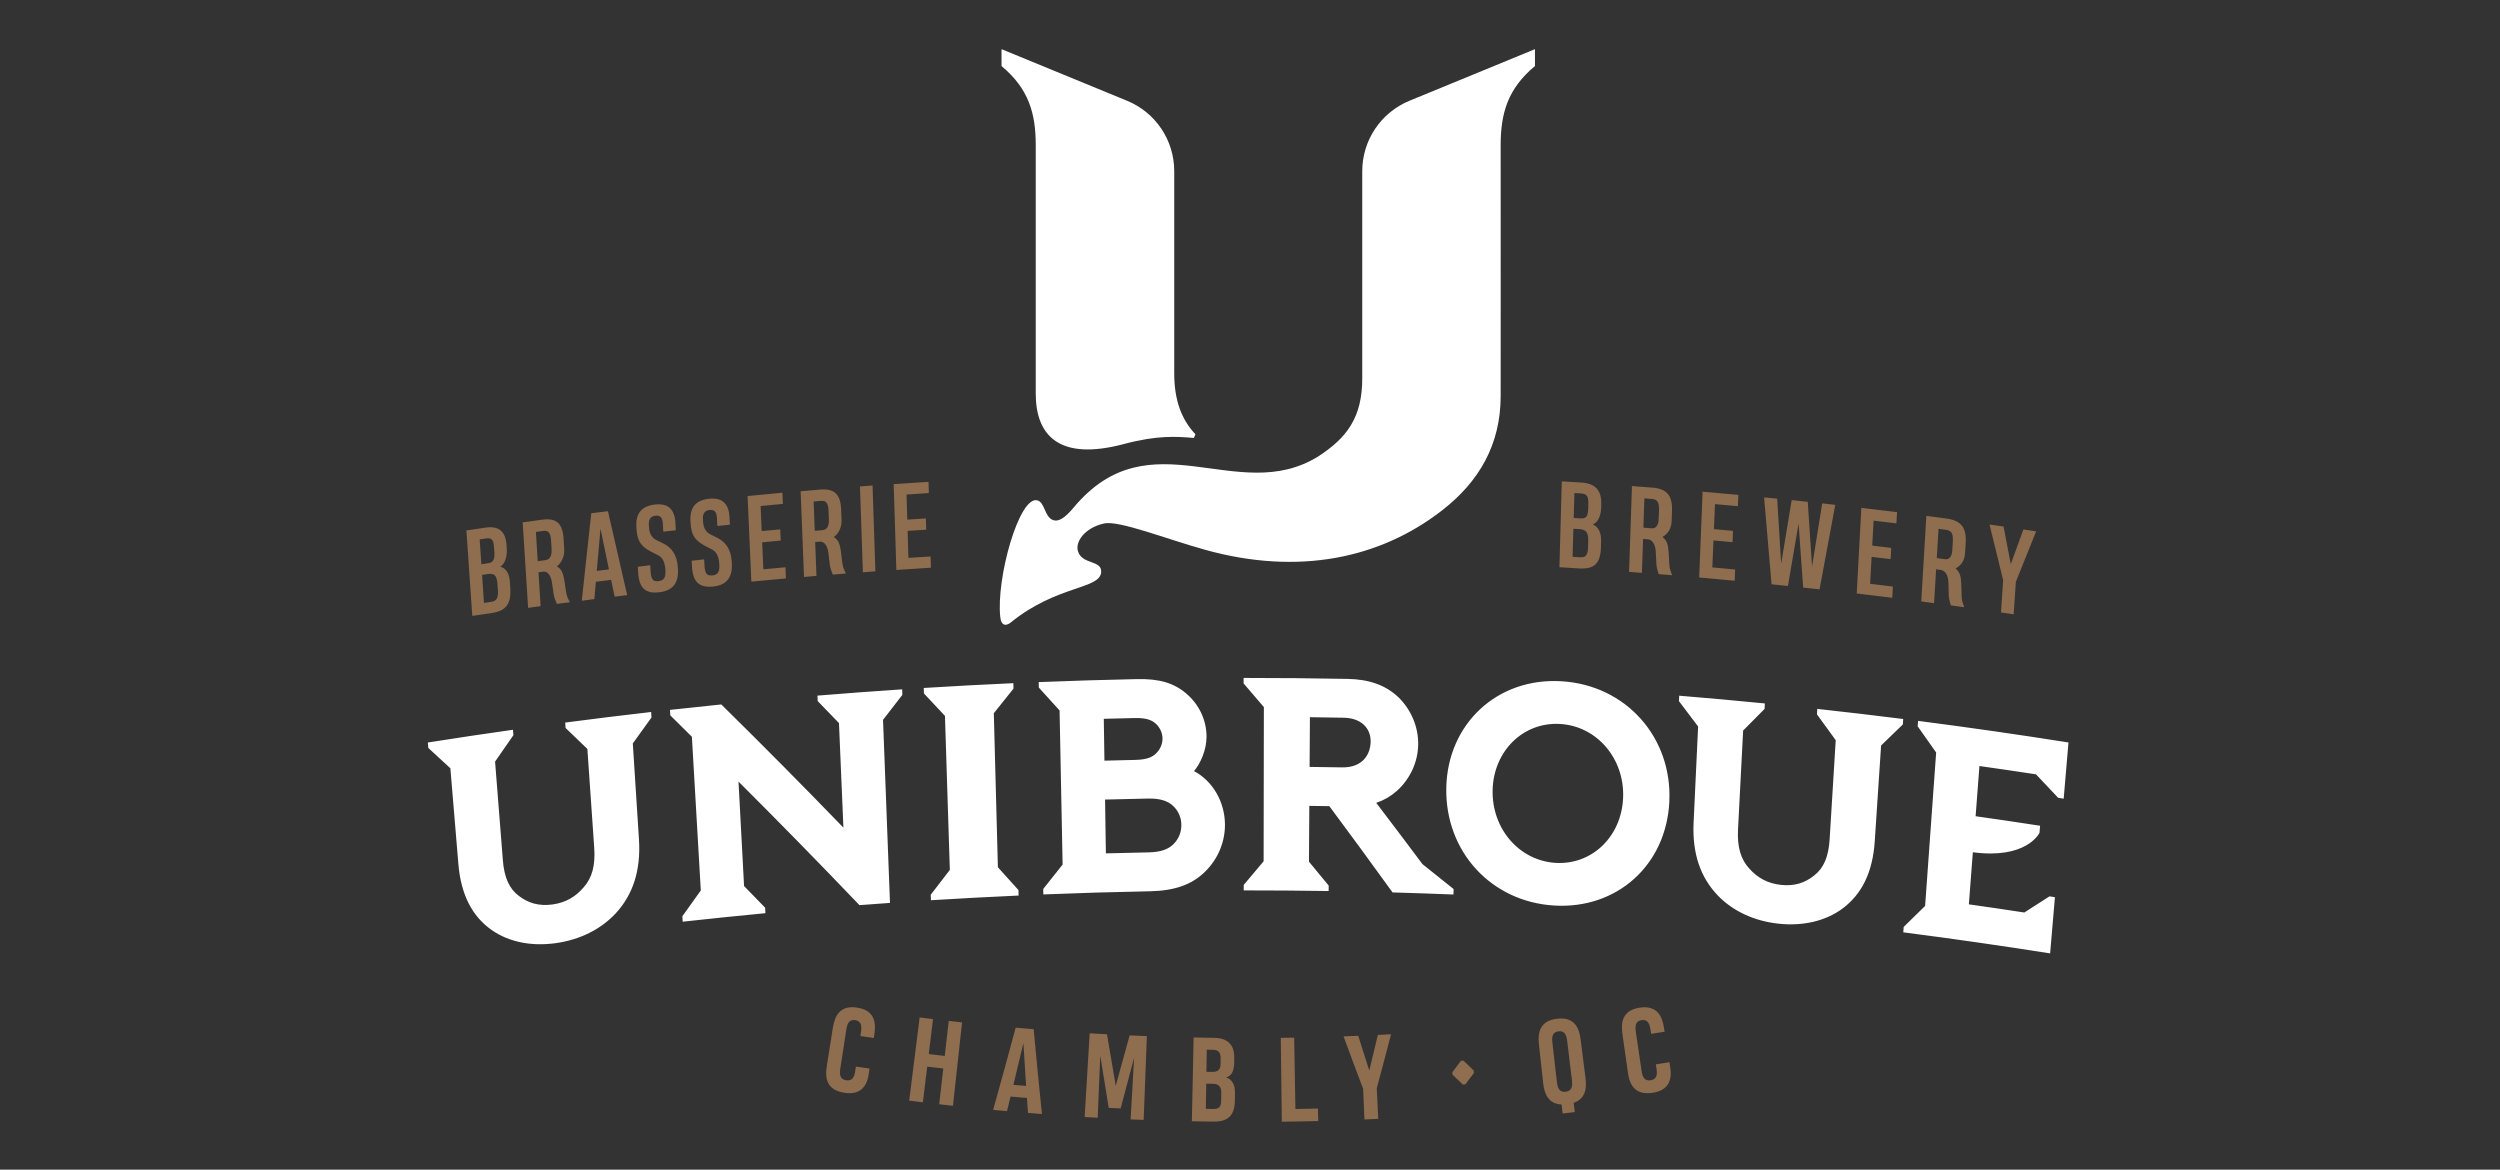<svg width="560" height="262" viewBox="0 0 560 262" fill="none" xmlns="http://www.w3.org/2000/svg">
<rect x="0" y="0" width="560" height="262" fill="#333333" stroke="none"/>
<path d="M224.341 14.791V11.012L252.47 22.573C258.864 25.197 263.028 31.421 263.028 38.334C263.028 58.474 263.028 81.006 263.028 83.621C263.028 89.585 264.622 93.946 267.783 97.286L267.425 98.101C263.583 97.77 259.186 97.474 251.861 99.436C237.228 103.358 232.007 97.546 232.007 88.17C232.007 86.28 232.007 71.809 232.007 71.728V32.522C232.007 25.385 230.431 19.86 224.324 14.782L224.341 14.791ZM315.712 22.573C309.318 25.206 305.144 31.43 305.144 38.343C305.144 58.483 305.144 82.143 305.144 84.758C305.144 93.4 301.804 98.056 295.186 102.301C277.115 113.397 257.655 93.176 240.541 113.639C238.473 116.11 236.977 117.104 235.598 116.361C234.004 115.501 233.977 112.591 232.437 112.098C228.327 110.773 223.061 129.713 224.073 138.31C224.279 140.092 225.264 140.37 226.437 139.412C236.744 131.065 246.318 132.006 246.658 128.218C246.909 125.406 242.467 126.534 241.482 123.543C240.774 121.394 242.941 118.268 247.249 117.265C250.598 116.486 261.255 120.749 270.058 123.185C290.834 128.934 309.094 125.155 323.037 114.319C331.383 107.836 336.112 99.534 336.147 88.85C336.174 81.185 336.147 55.385 336.147 32.531C336.147 25.394 337.724 19.868 343.831 14.791V11.012L315.712 22.573ZM407.001 160.018C408.407 161.943 409.804 163.868 411.201 165.803C410.744 173.191 410.297 180.588 409.84 187.976C409.607 191.845 408.541 194.424 406.41 196.08C404.35 197.746 402.022 198.534 398.995 198.221C395.959 197.907 393.703 196.645 391.849 194.567C389.924 192.48 389.118 189.713 389.315 185.836L390.461 163.645C392.055 162.024 393.658 160.412 395.261 158.8C395.279 158.388 395.306 157.985 395.324 157.573C388.938 156.937 382.544 156.364 376.141 155.836L376.088 157.062C377.521 158.952 378.953 160.842 380.377 162.731C380.037 169.913 379.706 177.086 379.365 184.268C379.043 191.227 380.915 196.582 384.855 200.657C388.195 204.095 392.959 206.343 398.494 206.916C404.028 207.489 408.989 206.254 412.679 203.549C417.022 200.334 419.476 195.427 419.941 188.486C420.416 181.322 420.891 174.158 421.365 166.994C422.986 165.418 424.607 163.842 426.237 162.274C426.264 161.871 426.291 161.459 426.318 161.057C419.906 160.251 413.494 159.498 407.073 158.791C407.046 159.203 407.028 159.606 407.001 160.018ZM145.84 159.489C139.419 160.224 133.007 161.012 126.604 161.854C126.631 162.257 126.658 162.668 126.694 163.071C128.324 164.63 129.953 166.197 131.574 167.764C132.085 175.152 132.595 182.531 133.106 189.919C133.374 193.788 132.667 196.573 130.777 198.722C128.959 200.854 126.783 202.179 123.756 202.6C120.73 203.012 118.347 202.304 116.261 200.71C114.094 199.116 112.947 196.582 112.643 192.722C112.061 185.352 111.479 177.973 110.897 170.603C112.258 168.633 113.628 166.654 114.998 164.683C114.971 164.28 114.935 163.868 114.909 163.465C108.541 164.37 102.183 165.319 95.834 166.322C95.87 166.725 95.906 167.137 95.941 167.54C97.589 169.054 99.246 170.576 100.885 172.098C101.485 179.245 102.076 186.391 102.676 193.537C103.258 200.468 105.792 205.286 110.189 208.367C113.924 210.955 118.894 212.03 124.41 211.277C129.927 210.525 134.646 208.125 137.932 204.579C141.792 200.379 143.574 194.961 143.127 188.021C142.67 180.857 142.204 173.692 141.747 166.528C143.135 164.594 144.532 162.651 145.93 160.725C145.903 160.322 145.876 159.91 145.858 159.507L145.84 159.489ZM202.097 154.412C195.765 154.833 189.443 155.298 183.112 155.818C183.13 156.23 183.147 156.633 183.165 157.045C184.759 158.683 186.344 160.322 187.93 161.97C188.261 169.779 188.592 177.579 188.924 185.388C179.959 176.119 170.879 166.958 161.682 157.904C161.646 157.868 161.61 157.833 161.574 157.797C157.741 158.182 153.909 158.594 150.076 159.015C150.103 159.427 150.121 159.83 150.147 160.242C151.759 161.836 153.371 163.43 154.983 165.033C155.646 176.513 156.318 187.985 156.98 199.465C155.601 201.382 154.222 203.307 152.852 205.233C152.879 205.645 152.897 206.048 152.924 206.459C159.094 205.779 165.273 205.143 171.452 204.552C171.434 204.14 171.407 203.737 171.389 203.325C169.822 201.704 168.246 200.083 166.67 198.471C166.258 190.671 165.837 182.88 165.425 175.08C174.533 184.161 183.532 193.349 192.416 202.645C192.452 202.68 192.488 202.716 192.524 202.752C194.798 202.582 197.082 202.412 199.356 202.251C198.837 188.585 198.318 174.91 197.798 161.245C199.24 159.373 200.691 157.51 202.132 155.648C202.115 155.236 202.106 154.833 202.088 154.421L202.097 154.412ZM223.527 194.28C223.222 182.773 222.918 171.274 222.613 159.767C224.073 157.931 225.541 156.095 227.019 154.259C227.01 153.848 227.001 153.445 226.992 153.033C220.294 153.337 213.604 153.686 206.915 154.107C206.932 154.519 206.941 154.922 206.959 155.334C208.535 157.009 210.103 158.674 211.67 160.358C212.037 171.857 212.395 183.364 212.762 194.862C211.33 196.716 209.906 198.57 208.482 200.424C208.5 200.836 208.509 201.239 208.527 201.651C215.073 201.248 221.619 200.898 228.165 200.603C228.156 200.191 228.147 199.788 228.138 199.376C226.616 197.674 225.085 195.982 223.553 194.289L223.527 194.28ZM274.392 184.77C274.392 188.639 272.807 192.418 270.031 195.158C267.103 198.131 263.153 199.537 257.583 199.645C249.622 199.797 241.661 200.03 233.709 200.352C233.709 199.94 233.691 199.537 233.682 199.125C235.124 197.298 236.574 195.48 238.025 193.662C237.801 182.155 237.577 170.648 237.344 159.14C235.795 157.43 234.246 155.719 232.697 154.018C232.697 153.606 232.679 153.203 232.67 152.791C240.013 152.495 247.347 152.271 254.691 152.119C259.643 152.012 262.93 152.979 265.67 155.307C268.58 157.752 270.246 161.271 270.264 164.961C270.273 168.059 268.867 171.059 267.461 172.725C271.679 174.964 274.383 179.648 274.392 184.77ZM247.401 170.388C249.721 170.325 252.04 170.262 254.35 170.218C257.297 170.155 258.407 169.385 259.168 168.552C259.965 167.674 260.413 166.537 260.404 165.409C260.395 164.289 259.921 163.161 259.106 162.31C258.327 161.513 257.198 160.779 254.234 160.842C251.906 160.895 249.577 160.949 247.249 161.012C247.294 164.137 247.338 167.262 247.392 170.379L247.401 170.388ZM264.622 184.788C264.613 183.239 264.049 181.842 263.001 180.749C261.774 179.424 259.921 178.824 257.162 178.877C253.956 178.94 250.741 179.012 247.535 179.101C247.598 183.122 247.652 187.134 247.715 191.155C250.903 191.065 254.091 190.994 257.288 190.931C260.037 190.877 261.864 190.224 263.064 188.871C264.094 187.752 264.631 186.346 264.622 184.797V184.788ZM373.938 179.486C373.276 193.797 362.198 203.683 348.147 202.842C334.097 202 323.7 190.833 323.968 176.495C324.237 162.176 335.341 151.734 349.777 152.603C364.222 153.462 374.592 165.185 373.93 179.486H373.938ZM363.577 178.689C363.935 169.967 357.738 162.659 349.473 162.167C341.207 161.674 334.562 168.221 334.347 176.943C334.132 185.674 340.338 192.794 348.461 193.286C356.583 193.77 363.228 187.412 363.577 178.689ZM429.649 161.477C429.622 161.88 429.595 162.292 429.559 162.695C430.947 164.648 432.327 166.6 433.697 168.561C432.873 180.015 432.049 191.477 431.225 202.931C429.622 204.489 428.019 206.057 426.425 207.624C426.398 208.027 426.371 208.439 426.335 208.842C437.315 210.257 448.285 211.833 459.228 213.561C459.586 209.361 459.944 205.17 460.303 200.97C459.9 200.907 459.488 200.845 459.085 200.782C457.204 201.982 455.324 203.191 453.452 204.4C449.306 203.764 445.168 203.155 441.022 202.573C441.318 198.686 441.613 194.791 441.918 190.904C453.721 192.48 456.694 186.857 456.819 186.606C456.828 186.588 456.837 186.57 456.846 186.552C456.891 186.024 456.935 185.495 456.98 184.967C452.171 184.224 447.353 183.516 442.536 182.836C442.822 179.083 443.109 175.331 443.395 171.588C447.622 172.188 451.849 172.806 456.067 173.451C457.724 175.197 459.38 176.952 461.028 178.707C461.44 178.77 461.852 178.833 462.264 178.904C462.622 174.704 462.98 170.513 463.338 166.313C452.127 164.54 440.897 162.928 429.649 161.477ZM318.658 193.582C320.977 195.427 323.297 197.28 325.607 199.143C325.607 199.555 325.589 199.958 325.58 200.37C321.031 200.191 316.482 200.03 311.932 199.904C307.258 193.43 302.538 186.991 297.774 180.579C296.279 180.552 294.783 180.525 293.288 180.516C293.261 184.68 293.234 188.845 293.207 193.009C294.685 194.791 296.153 196.582 297.622 198.364C297.622 198.776 297.622 199.179 297.613 199.591C291.273 199.492 284.932 199.448 278.592 199.448C278.592 199.036 278.592 198.633 278.592 198.221C280.079 196.457 281.565 194.692 283.052 192.928C283.07 181.412 283.088 169.904 283.106 158.388C281.592 156.615 280.088 154.851 278.565 153.086C278.565 152.674 278.565 152.271 278.565 151.859C286.33 151.859 294.094 151.922 301.858 152.074C306.747 152.164 310.356 153.48 313.222 156.158C316.124 158.988 317.744 162.874 317.673 166.806C317.601 170.737 315.855 174.507 312.9 177.158C311.601 178.322 310.079 179.218 308.368 179.809H308.252C311.735 184.394 315.21 188.979 318.649 193.582H318.658ZM293.35 171.785C295.768 171.812 298.186 171.848 300.604 171.892C305.288 171.982 306.989 168.928 307.025 166.098C307.061 163.134 304.903 160.842 301.034 160.77C298.5 160.725 295.956 160.689 293.422 160.654C293.395 164.361 293.377 168.068 293.35 171.785Z" fill="white"/>
<path d="M105.792 137.97L104.476 118.824L104.575 118.806C105.963 118.6 107.351 118.394 108.739 118.188C110.234 117.964 111.345 118.17 112.124 118.797C112.921 119.442 113.369 120.544 113.467 122.164L113.512 122.809C113.637 124.788 113.091 126.329 112.052 126.947C112.992 127.179 114.013 127.95 114.201 130.17L114.309 131.756C114.533 135.239 113.351 136.842 110.207 137.308C108.775 137.514 107.342 137.729 105.909 137.944L105.792 137.961V137.97ZM107.987 128.773L108.407 135.051L110.01 134.818C111.076 134.666 111.703 134.156 111.524 132.087L111.425 130.833C111.354 129.758 111.148 129.132 110.763 128.818C110.44 128.558 109.975 128.487 109.294 128.585L107.978 128.782L107.987 128.773ZM107.449 120.821L107.825 126.382L109.294 126.167C110.664 125.97 110.843 125.164 110.727 123.445L110.646 122.415C110.592 121.564 110.413 121.054 110.091 120.794C109.831 120.579 109.455 120.526 108.909 120.606L107.449 120.821ZM118.294 136.17V136.054L117.076 117.015L117.184 116.997C118.607 116.8 120.04 116.603 121.464 116.406C123.031 116.2 124.115 116.388 124.876 117.015C125.7 117.696 126.13 118.86 126.246 120.687L126.381 122.97C126.479 124.547 125.897 125.935 124.751 126.884C125.736 127.457 126.121 128.2 126.416 130.027L126.819 132.66C126.945 133.591 127.303 134.236 127.59 134.756L127.67 134.899L127.509 134.917C126.622 135.033 125.736 135.15 124.84 135.266H124.751L124.715 135.194C124.688 135.114 124.643 135.015 124.59 134.899C124.401 134.469 124.115 133.824 124.016 133.09L123.631 130.439C123.336 128.523 122.431 127.95 121.67 128.048L120.622 128.191L121.097 135.767L120.998 135.785C120.139 135.902 119.288 136.018 118.428 136.144L118.312 136.161L118.294 136.17ZM120.04 119.147L120.452 125.702L122.207 125.46C123.506 125.29 123.613 123.866 123.56 123.033L123.443 121.126C123.381 120.069 123.175 119.442 122.807 119.138C122.539 118.914 122.172 118.86 121.554 118.941L120.049 119.147H120.04ZM130.312 134.567L130.33 134.424C131.028 127.95 131.736 121.43 132.434 115.054V114.964L132.533 114.956C133.715 114.803 134.906 114.66 136.088 114.517H136.187L136.204 114.606C137.637 120.83 139.07 127.081 140.458 133.188L140.485 133.305L140.36 133.323C139.5 133.43 138.64 133.529 137.772 133.636H137.673L136.894 129.893C135.757 130.036 134.61 130.17 133.473 130.314L133.133 134.209H133.043C132.175 134.326 131.315 134.442 130.446 134.55L130.303 134.567H130.312ZM134.512 118.385C134.234 121.547 133.957 124.708 133.679 127.878C134.584 127.761 135.497 127.654 136.401 127.538C135.775 124.484 135.139 121.439 134.503 118.385H134.512ZM146.772 132.741C145.724 132.741 144.918 132.49 144.318 131.979C143.485 131.272 143.046 130.054 142.939 128.138L142.876 126.938H142.984C143.834 126.821 144.694 126.723 145.545 126.624L145.661 126.606L145.724 127.833C145.787 129.015 145.966 129.624 146.324 129.938C146.584 130.161 146.96 130.233 147.497 130.17C148.697 130.036 149.136 129.391 149.055 127.878V127.744C148.957 125.961 148.446 124.896 147.443 124.385C146.843 124.081 146.252 123.776 145.652 123.472C143.207 122.173 142.697 120.705 142.563 118.26L142.545 117.973C142.384 114.973 143.745 113.344 146.718 113.012C148.124 112.851 149.216 113.102 149.978 113.738C150.775 114.409 151.213 115.538 151.294 117.096L151.384 118.788H151.276C150.416 118.896 149.548 118.994 148.688 119.084L148.572 119.102L148.473 117.221C148.428 116.514 148.249 116.039 147.927 115.761C147.667 115.538 147.309 115.466 146.834 115.511C145.688 115.645 145.213 116.379 145.357 117.83L145.401 118.376C145.509 119.576 146.091 120.526 146.987 120.956L148.616 121.753C150.578 122.711 151.661 124.484 151.831 127.018L151.858 127.475L151.751 127.502H151.858C152.028 130.645 150.658 132.338 147.676 132.669C147.363 132.705 147.058 132.723 146.781 132.723L146.772 132.741ZM158.888 131.433C157.804 131.433 156.981 131.173 156.363 130.654C155.53 129.938 155.1 128.711 155.001 126.803L154.939 125.594H155.046C155.906 125.496 156.757 125.397 157.616 125.308H157.733L157.795 126.526C157.849 127.708 158.028 128.317 158.387 128.639C158.646 128.863 159.022 128.944 159.56 128.89C160.76 128.764 161.198 128.129 161.127 126.615V126.481C161.037 124.699 160.536 123.624 159.533 123.105L157.742 122.173C155.306 120.857 154.795 119.37 154.679 116.926L154.661 116.639C154.509 113.63 155.888 112.018 158.861 111.714C160.267 111.57 161.36 111.821 162.112 112.475C162.9 113.156 163.339 114.293 163.41 115.851L163.491 117.544H163.384C162.524 117.642 161.655 117.723 160.795 117.812H160.679L160.59 115.95C160.545 115.242 160.375 114.758 160.052 114.49C159.792 114.266 159.434 114.185 158.96 114.23C157.813 114.347 157.339 115.081 157.464 116.532L157.509 117.078C157.607 118.287 158.181 119.227 159.085 119.675L160.715 120.49C162.676 121.466 163.751 123.248 163.912 125.782L163.93 126.257C164.091 129.409 162.712 131.084 159.721 131.388C159.425 131.415 159.148 131.433 158.888 131.433ZM168.3 130.305L167.458 111.105H167.566C170.1 110.845 172.652 110.612 175.142 110.379H175.258L175.366 112.887H175.258C173.628 113.048 171.998 113.2 170.378 113.353L170.619 118.958C171.963 118.833 173.315 118.708 174.658 118.591H174.775L174.882 121.099H174.775C173.422 121.233 172.079 121.35 170.727 121.475L170.987 127.52C172.598 127.367 174.219 127.224 175.831 127.081H175.948L176.046 129.579H175.939C173.413 129.812 170.888 130.045 168.416 130.278H168.3V130.305ZM180.094 129.239V129.123L179.342 110.03H179.449C180.882 109.896 182.315 109.779 183.748 109.663C185.315 109.538 186.398 109.788 187.142 110.451C187.948 111.167 188.36 112.358 188.422 114.194L188.503 116.478C188.557 118.063 187.948 119.415 186.775 120.302C187.751 120.929 188.118 121.69 188.36 123.535L188.7 126.185C188.807 127.117 189.148 127.788 189.416 128.326L189.488 128.478H189.318C188.422 128.558 187.536 128.63 186.64 128.702H186.551L186.524 128.63C186.497 128.55 186.452 128.451 186.407 128.326C186.228 127.887 185.96 127.224 185.879 126.49L185.557 123.821C185.306 121.887 184.41 121.26 183.649 121.323L182.601 121.412L182.888 129.006H182.781C181.921 129.087 181.061 129.158 180.201 129.23H180.085L180.094 129.239ZM182.252 112.323L182.503 118.896C183.094 118.851 183.676 118.797 184.267 118.753C185.566 118.645 185.709 117.239 185.673 116.406L185.601 114.499C185.566 113.442 185.378 112.797 185.01 112.475C184.742 112.233 184.375 112.161 183.757 112.206L182.243 112.332L182.252 112.323ZM195.452 108.758L196.088 127.985H195.981C195.121 128.057 194.261 128.12 193.401 128.182H193.285L192.631 108.964L195.452 108.758ZM200.781 127.663V127.547L200.181 108.445H200.288C202.831 108.266 205.384 108.096 207.873 107.935H207.99L208.061 110.451H207.954C206.324 110.558 204.694 110.666 203.064 110.782L203.234 116.397C204.587 116.308 205.939 116.227 207.282 116.138H207.398L207.47 118.654H207.363C206.01 118.744 204.658 118.833 203.306 118.914L203.485 124.967C205.106 124.86 206.718 124.761 208.339 124.663H208.455L208.527 127.17H208.419C205.939 127.332 203.404 127.493 200.888 127.663H200.772H200.781ZM354.488 127.358C354.291 127.358 354.085 127.358 353.87 127.341C352.384 127.251 350.906 127.153 349.419 127.063H349.312V126.947L349.84 107.827H349.957C351.389 107.917 352.831 108.006 354.264 108.096C357.381 108.293 358.778 109.851 358.688 113.012L358.67 113.666C358.607 115.654 357.891 117.069 356.781 117.463C357.721 117.884 358.688 118.86 358.652 121.099L358.607 122.684C358.554 124.52 358.142 125.729 357.336 126.463C356.682 127.063 355.769 127.341 354.497 127.341L354.488 127.358ZM352.258 124.726L353.933 124.833C354.524 124.869 354.9 124.779 355.169 124.529C355.536 124.188 355.724 123.508 355.733 122.469L355.76 121.206C355.813 119.299 355.321 118.618 353.789 118.52L352.437 118.439L352.258 124.744V124.726ZM352.509 116.021L354.049 116.12C354.595 116.156 354.981 116.057 355.24 115.824C355.643 115.457 355.742 114.758 355.769 113.747L355.786 112.708C355.831 111.185 355.41 110.612 354.175 110.532L352.67 110.442L352.509 116.03V116.021ZM374.557 128.854L374.378 128.836C373.464 128.764 372.542 128.684 371.628 128.612H371.548L371.53 128.532C371.512 128.451 371.476 128.344 371.431 128.209C371.279 127.744 371.055 127.045 371.028 126.302L370.894 123.597C370.787 121.627 369.9 120.866 369.121 120.803L368.046 120.723L367.787 128.317H367.67C366.784 128.245 365.906 128.173 365.019 128.111H364.912L365.557 108.884H365.673C367.151 109 368.619 109.108 370.097 109.224C373.375 109.475 374.664 110.997 374.53 114.463L374.449 116.747C374.387 118.332 373.661 119.576 372.398 120.275C373.348 121.054 373.661 121.869 373.778 123.741L373.93 126.436C373.966 127.385 374.27 128.102 374.503 128.675L374.575 128.845L374.557 128.854ZM368.118 118.197L369.945 118.341C370.348 118.367 370.679 118.269 370.93 118.045C371.306 117.705 371.521 117.087 371.548 116.236L371.619 114.329C371.7 112.063 370.921 111.83 369.891 111.75C369.372 111.714 368.861 111.669 368.342 111.633L368.118 118.206V118.197ZM388.572 130.072H388.455C385.867 129.821 383.27 129.588 380.727 129.364H380.619L381.381 110.147H381.497C384.103 110.379 386.718 110.612 389.288 110.845H389.395L389.288 113.379H389.172C387.506 113.218 385.831 113.066 384.157 112.923L383.924 118.529C385.312 118.654 386.7 118.779 388.088 118.905H388.195L388.088 121.439H387.972C386.592 121.296 385.204 121.17 383.816 121.054L383.566 127.099C385.231 127.251 386.897 127.394 388.563 127.556H388.67L388.563 130.072H388.572ZM407.566 132.006H407.458C406.303 131.872 405.148 131.747 403.992 131.621H403.903V131.514C403.563 126.776 403.231 122.03 402.882 117.293C402.094 121.914 401.306 126.526 400.518 131.147L400.5 131.254H400.392C399.228 131.12 398.073 131.003 396.909 130.887H396.819V130.788C396.273 124.376 395.727 117.964 395.172 111.553V111.418L395.297 111.427C396.192 111.517 397.097 111.606 397.992 111.696H398.091V111.803C398.387 116.621 398.682 121.448 398.978 126.266C399.757 121.556 400.527 116.854 401.315 112.144L401.333 112.036H401.44C402.578 112.161 403.715 112.287 404.852 112.403H404.942V112.511C405.264 117.302 405.587 122.093 405.9 126.884C406.652 122.209 407.404 117.544 408.157 112.869L408.175 112.761H408.282C409.178 112.869 410.073 112.967 410.978 113.075H411.094L411.076 113.209C409.912 119.433 408.739 125.729 407.601 131.908L407.584 132.006H407.566ZM423.846 133.905L423.73 133.887C421.213 133.573 418.625 133.26 416.019 132.956H415.912V132.839L416.942 113.764L417.058 113.782C419.592 114.078 422.207 114.382 424.831 114.705H424.939L424.795 117.239L424.679 117.221C423.013 117.015 421.348 116.818 419.682 116.621L419.378 122.218C420.766 122.388 422.154 122.55 423.533 122.72H423.64L423.497 125.254L423.381 125.236C422.001 125.066 420.622 124.896 419.243 124.735L418.912 130.77C420.578 130.967 422.234 131.173 423.9 131.379H424.007L423.864 133.896L423.846 133.905ZM439.984 136.018L439.795 135.991C438.882 135.866 437.969 135.741 437.055 135.615H436.984L436.966 135.535C436.948 135.445 436.912 135.338 436.876 135.212C436.742 134.738 436.527 134.03 436.518 133.278L436.455 130.564C436.392 128.585 435.542 127.77 434.754 127.672L433.688 127.529L433.231 135.105L433.115 135.087C432.237 134.97 431.36 134.854 430.473 134.738H430.366V134.621L431.503 115.556L431.619 115.573C433.088 115.761 434.557 115.958 436.025 116.156C439.285 116.594 440.53 118.179 440.315 121.636L440.172 123.911C440.073 125.487 439.312 126.696 438.04 127.323C438.972 128.147 439.258 128.979 439.33 130.86L439.41 133.556C439.419 134.505 439.715 135.275 439.93 135.83L439.992 136.009L439.984 136.018ZM433.84 125.012C434.449 125.093 435.058 125.173 435.667 125.254C436.061 125.308 436.401 125.227 436.652 125.012C437.037 124.699 437.261 124.09 437.315 123.248L437.431 121.341C437.575 119.084 436.795 118.797 435.766 118.663C435.255 118.591 434.745 118.529 434.234 118.457L433.84 125.012ZM451.07 137.612L450.954 137.594C450.076 137.469 449.207 137.335 448.33 137.209L448.222 137.191L448.706 129.938C447.703 125.845 446.7 121.753 445.688 117.651L445.652 117.49L445.813 117.517C446.781 117.651 447.748 117.794 448.715 117.929H448.795L448.813 118.018C449.351 120.803 449.888 123.588 450.416 126.373C451.348 123.803 452.279 121.242 453.21 118.681L453.237 118.591L453.327 118.609C454.204 118.744 455.073 118.869 455.951 119.003L456.094 119.021L456.04 119.156C454.536 122.881 453.04 126.606 451.554 130.341L451.061 137.612H451.07ZM189.148 244.779C185.261 244.188 184.751 241.636 185.198 238.833C185.655 235.958 186.112 233.093 186.56 230.218C187.007 227.397 188.252 225.141 191.978 225.705C195.721 226.26 196.267 228.803 195.891 231.445C195.837 231.803 195.792 232.153 195.739 232.511C194.736 232.367 193.724 232.224 192.721 232.072C192.775 231.723 192.828 231.373 192.873 231.024C193.034 229.923 192.99 228.723 191.584 228.508C190.124 228.284 189.748 229.439 189.56 230.702C189.121 233.567 188.682 236.433 188.243 239.299C188.055 240.517 188.01 241.753 189.551 241.985C190.957 242.2 191.387 241.17 191.557 239.997C191.61 239.639 191.664 239.272 191.718 238.914C192.739 239.066 193.751 239.209 194.772 239.353C194.718 239.72 194.664 240.087 194.619 240.454C194.243 243.096 192.963 245.353 189.157 244.788L189.148 244.779ZM203.655 246.553C204.434 240.338 205.222 234.123 206.001 227.908C206.995 228.033 207.998 228.158 208.992 228.275C208.679 230.89 208.366 233.496 208.043 236.111C209.234 236.254 210.434 236.397 211.625 236.532C211.921 233.917 212.225 231.302 212.521 228.687C213.515 228.803 214.509 228.911 215.503 229.018C214.822 235.242 214.142 241.466 213.461 247.699C212.431 247.582 211.41 247.475 210.381 247.35C210.685 244.681 210.99 242.012 211.294 239.344C210.094 239.209 208.894 239.066 207.694 238.923C207.372 241.591 207.049 244.251 206.727 246.92C205.697 246.794 204.667 246.669 203.637 246.535L203.655 246.553ZM227.503 230.2C228.846 230.317 230.198 230.433 231.542 230.541C232.124 236.872 232.742 243.212 233.395 249.544C232.357 249.463 231.309 249.382 230.27 249.293C230.19 248.173 230.109 247.054 230.037 245.944C228.81 245.845 227.584 245.738 226.357 245.63C226.097 246.723 225.828 247.806 225.569 248.899C224.53 248.809 223.491 248.711 222.461 248.612C224.181 242.478 225.864 236.344 227.512 230.191L227.503 230.2ZM227.001 243.006C227.951 243.087 228.9 243.167 229.849 243.248C229.634 240.051 229.437 236.854 229.24 233.648C228.497 236.764 227.754 239.881 227.001 242.997V243.006ZM246.461 236.415C246.264 241.072 246.067 245.72 245.879 250.376C244.903 250.323 243.927 250.269 242.96 250.206C243.336 243.956 243.712 237.705 244.088 231.454C245.378 231.535 246.676 231.606 247.966 231.678C248.601 235.52 249.255 239.361 249.927 243.212C250.975 239.451 252.013 235.699 253.034 231.929C254.324 231.991 255.613 232.045 256.903 232.09C256.661 238.35 256.419 244.609 256.178 250.86C255.201 250.824 254.225 250.779 253.258 250.744C253.518 246.15 253.778 241.547 254.037 236.953C253.052 240.732 252.04 244.511 251.019 248.29C250.133 248.245 249.246 248.2 248.351 248.156C247.706 244.242 247.07 240.329 246.452 236.415H246.461ZM276.613 246.472C276.595 249.929 275.037 251.29 271.769 251.245C270.175 251.227 268.572 251.2 266.978 251.164C267.112 244.905 267.237 238.654 267.372 232.394C268.903 232.43 270.425 232.448 271.957 232.475C275.055 232.511 276.479 234.096 276.461 236.791C276.461 237.158 276.461 237.526 276.461 237.893C276.452 239.854 275.924 241 274.634 241.35C275.879 241.69 276.64 242.881 276.631 244.645C276.631 245.254 276.631 245.863 276.622 246.472H276.613ZM273.416 236.997C273.425 235.905 272.987 235.179 271.822 235.161C271.321 235.161 270.819 235.144 270.318 235.144C270.291 236.791 270.264 238.439 270.237 240.087C270.667 240.087 271.097 240.096 271.536 240.105C272.933 240.123 273.443 239.514 273.416 238.135C273.416 237.758 273.416 237.373 273.416 236.997ZM273.56 244.618C273.569 243.588 273.013 242.782 271.84 242.773C271.294 242.773 270.748 242.756 270.201 242.747C270.175 244.627 270.139 246.508 270.112 248.388C270.667 248.388 271.222 248.406 271.778 248.415C272.906 248.433 273.56 248.075 273.542 246.499C273.542 245.872 273.551 245.245 273.56 244.618ZM287.127 251.263C287.046 245.003 286.975 238.735 286.894 232.475C287.897 232.466 288.891 232.448 289.894 232.43C289.984 237.758 290.082 243.087 290.172 248.415C291.855 248.388 293.53 248.353 295.213 248.308C295.24 249.239 295.258 250.179 295.285 251.111C292.563 251.182 289.84 251.236 287.127 251.263ZM308.395 243.758C308.503 246.042 308.61 248.335 308.727 250.618C307.697 250.663 306.667 250.717 305.637 250.761C305.539 248.478 305.44 246.185 305.342 243.902C303.855 239.988 302.387 236.066 300.954 232.144C302.046 232.108 303.148 232.063 304.24 232.018C305.055 234.615 305.888 237.203 306.721 239.8C307.375 237.141 308.01 234.481 308.637 231.821C309.622 231.776 310.607 231.723 311.592 231.669C310.554 235.708 309.488 239.738 308.395 243.767V243.758ZM348.792 228.194C352.554 227.747 353.718 230.057 354.067 232.878C354.434 235.761 354.792 238.645 355.16 241.529C355.464 243.956 355.061 246.185 352.5 247.036C352.581 247.726 352.67 248.415 352.751 249.105C351.846 249.212 350.933 249.32 350.028 249.427C349.948 248.756 349.876 248.075 349.795 247.403C346.894 247.278 345.954 245.138 345.676 242.648C345.354 239.756 345.04 236.872 344.718 233.979C344.404 231.141 345.049 228.633 348.784 228.194H348.792ZM350.763 244.547C352.204 244.341 352.258 243.15 352.106 241.896C351.757 239.021 351.407 236.138 351.058 233.263C350.906 232.036 350.619 230.836 349.115 231.015C349.088 231.015 349.115 231.015 349.052 231.015C347.637 231.221 347.601 232.403 347.745 233.657C348.076 236.541 348.407 239.415 348.739 242.299C348.882 243.526 349.169 244.735 350.709 244.556C350.727 244.556 350.745 244.556 350.754 244.556L350.763 244.547ZM367.276 225.714C371.019 225.15 372.282 227.415 372.703 230.048C372.757 230.406 372.819 230.756 372.873 231.114C371.87 231.275 370.867 231.427 369.855 231.579C369.801 231.23 369.748 230.881 369.694 230.532C369.524 229.43 369.13 228.293 367.724 228.508C366.264 228.723 366.246 229.941 366.434 231.194C366.855 234.06 367.276 236.926 367.706 239.8C367.885 241.018 368.207 242.209 369.739 241.985C371.145 241.77 371.252 240.669 371.073 239.496C371.019 239.138 370.966 238.77 370.903 238.412C371.924 238.26 372.936 238.099 373.957 237.938C374.01 238.305 374.073 238.672 374.127 239.039C374.548 241.672 373.984 244.206 370.178 244.788C366.282 245.37 365.046 243.078 364.652 240.266C364.24 237.391 363.837 234.508 363.425 231.633C363.022 228.803 363.551 226.278 367.276 225.723V225.714ZM327.81 237.588C327.622 237.606 327.425 237.615 327.237 237.633C326.601 238.484 325.966 239.326 325.33 240.176C325.348 240.356 325.357 240.544 325.375 240.723C326.136 241.457 326.897 242.2 327.667 242.935C327.864 242.917 328.052 242.908 328.249 242.89C328.885 242.039 329.53 241.188 330.157 240.338C330.139 240.158 330.13 239.97 330.112 239.791C329.342 239.057 328.581 238.323 327.819 237.588H327.81Z" fill="#8F6D4F"/>
</svg>

